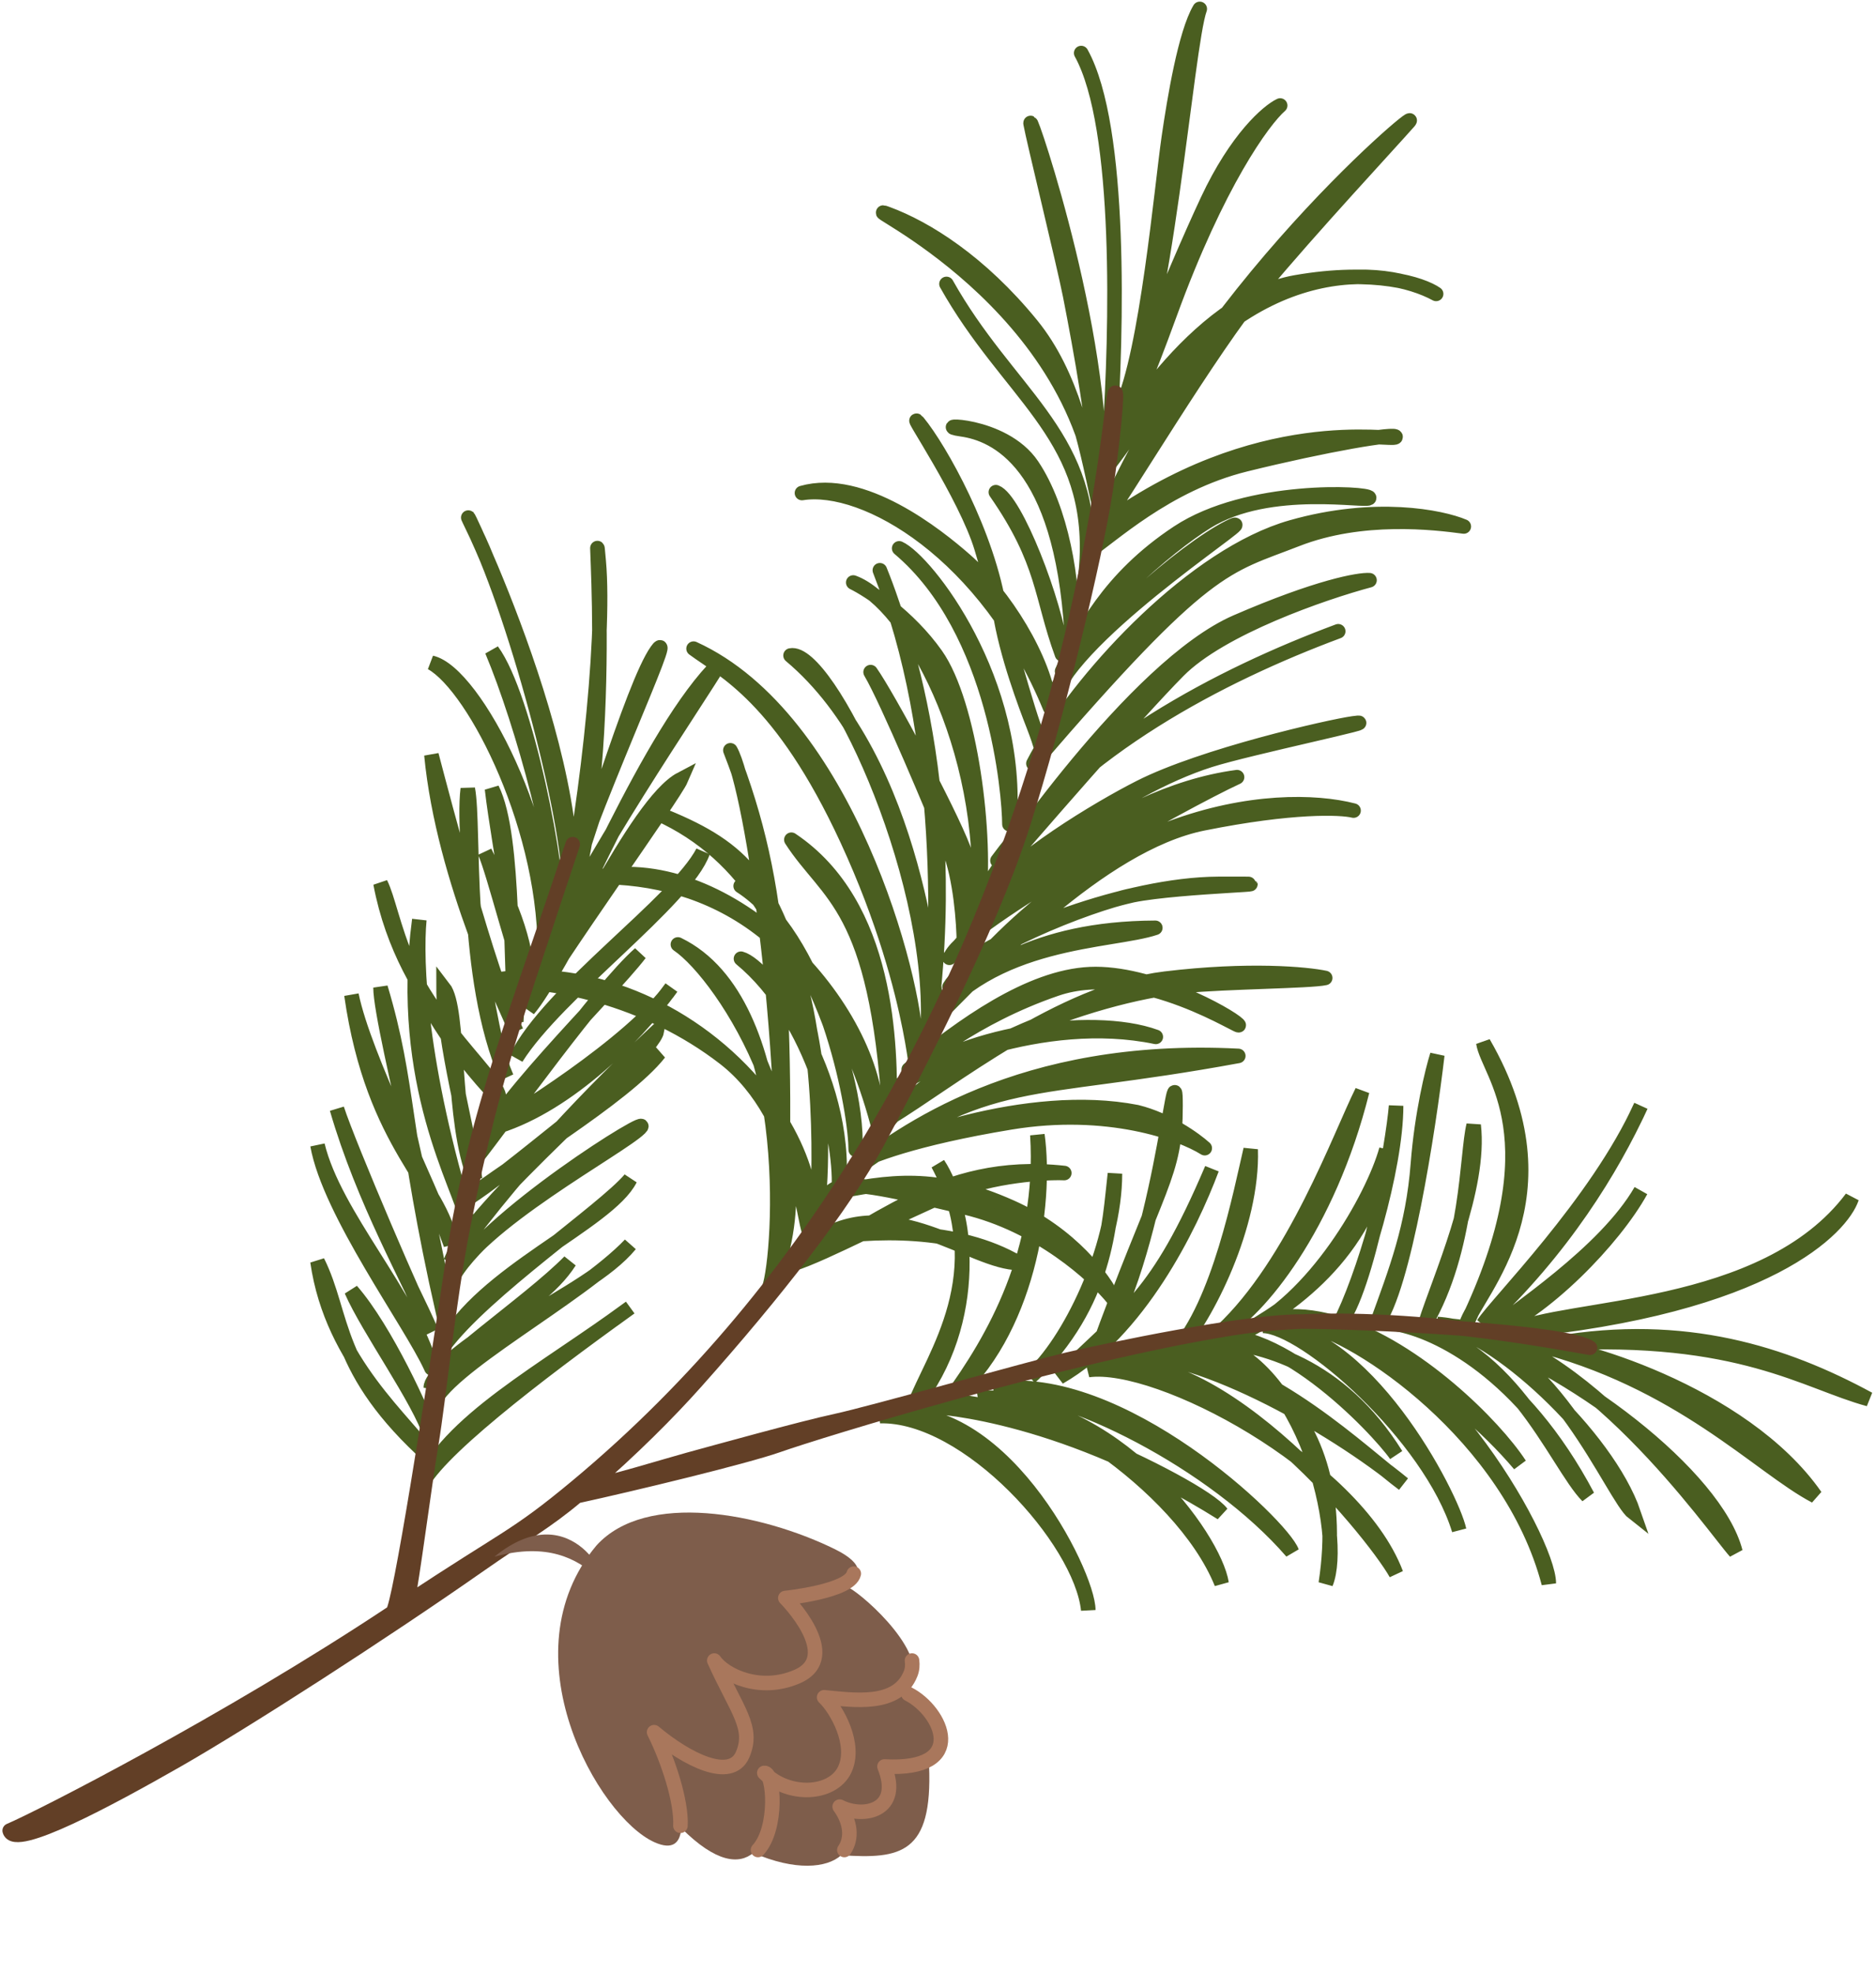 <?xml version="1.0" encoding="UTF-8"?> <svg xmlns="http://www.w3.org/2000/svg" width="387" height="407" viewBox="0 0 387 407" fill="none"> <path d="M247.499 1.836C245.214 8.034 241.793 49.645 235.927 72.174C240.333 61.109 245.351 49.342 249.1 41.329C255.101 28.503 261.591 22.941 264.086 21.763C260.599 24.817 251.156 37.714 241.275 64.863C236.425 78.187 233.363 85.152 231.501 88.434C236.221 80.942 243.975 71.027 253.15 64.555C272.722 39.065 293.098 22.313 290.601 25.147C286.621 29.665 270.433 47.05 260.25 59.28C259.756 59.874 259.244 60.509 258.718 61.18C261.483 59.782 264.338 58.759 267.246 58.25C272.025 57.412 276.242 57.096 279.889 57.117C283.239 57.033 286.317 57.381 289.025 57.994C292.644 58.728 295.063 59.788 296.257 60.623C294.339 59.585 291.89 58.642 289.025 57.994C286.542 57.49 283.494 57.139 279.889 57.117C272.726 57.298 264.322 59.46 255.644 65.26C245.367 79.379 231.575 102.436 227.138 108.523C227.103 108.61 227.068 108.696 227.034 108.782C252.939 89.639 275.96 89.832 284.436 90.177C286.755 89.88 288.037 89.855 287.886 90.16C287.786 90.361 286.574 90.264 284.436 90.177C279.127 90.857 268.38 92.962 256.91 95.795C241.616 99.574 230.653 109.362 225.371 113.166C224.922 114.42 224.495 115.678 224.091 116.939C224.173 115.929 224.224 114.928 224.244 113.939C225.645 111.676 225.104 110.825 226.838 108.927C226.933 108.802 227.033 108.668 227.138 108.523C232.529 95.133 240.222 82.329 248.405 70.939C243.85 75.07 239.293 80.309 234.871 86.891C233.576 89.58 229.077 95.482 226.721 98.438C226.676 99.863 226.594 101.254 226.472 102.604C226.462 102.713 226.452 102.821 226.441 102.929C225.538 98.712 224.591 94.14 223.338 89.53C211.681 57.03 176.145 41.562 183.054 44.119C191.067 47.084 202.227 54.035 212.784 66.989C218.108 73.522 221.178 81.581 223.338 89.53C224.796 93.595 225.88 97.926 226.461 102.522C226.505 101.447 226.489 100.198 226.423 98.81C225.956 88.971 222.963 72.158 220.757 60.953C219.473 54.429 213.115 28.487 212.602 25.489C212.118 22.662 227.402 67.334 226.743 97.604C226.758 97.551 226.773 97.499 226.788 97.445C227.318 95.562 228.078 93.206 229.011 90.516C229.759 88.361 230.616 85.992 231.555 83.478C231.921 82.498 232.299 81.495 232.688 80.475C237.102 66.986 239.787 37.488 241.115 28.364C242.28 20.359 244.521 6.849 247.499 1.836Z" fill="#4A5E20"></path> <path d="M143.076 133.795C174.639 148.156 188.876 202.095 188.935 215.594C188.944 217.662 188.98 218.885 188.98 219.354C199.691 210.652 212.945 201.466 224.871 200.937C228.572 200.773 232.583 201.44 236.448 202.512C237.761 202.243 239.071 202.026 240.375 201.869C257.566 199.794 269.538 200.908 273.375 201.724C270.378 202.404 252.778 202.514 244.382 203.351C243.178 203.471 241.918 203.631 240.61 203.831C248.048 206.47 254.22 210.117 255.417 211.303C256.664 212.54 248.575 207.115 238.112 204.251C230.61 205.62 221.833 208.16 213.291 211.676C212.344 212.196 211.404 212.725 210.474 213.261C220.764 211.325 231.496 211.344 238.428 213.877C227.625 211.628 216.521 212.861 207.285 215.144C198.21 220.626 190.14 226.51 184.229 230.172C189.201 224.798 196.118 220.051 203.742 216.094C194.636 218.726 187.885 222.158 185.97 223.607C191.028 218.968 199.715 215.485 208.933 213.566C210.373 212.908 211.829 212.278 213.291 211.676C219.791 208.111 226.65 205.003 233.491 203.205C228.353 202.299 222.914 202.239 217.884 203.967C200.544 209.923 190.45 219.088 187.457 220.601C187.94 220.202 188.429 219.801 188.924 219.399C188.587 217.39 186.418 198.384 174.749 173.156C161.126 143.704 149.096 138.268 143.076 133.795Z" fill="#4A5E20"></path> <path d="M100.377 202.482C116.861 198.91 137.889 205.319 152.957 220.752C155.191 223.041 157.096 225.32 158.716 227.55C158.236 224.759 157.633 221.984 156.886 219.286C151.711 207.178 144.325 197.847 139.843 194.809C148.683 199.091 153.92 208.574 156.886 219.286C158.397 222.821 159.719 226.592 160.726 230.513C160.898 230.786 161.066 231.058 161.23 231.329C160.877 222.194 160.245 213.145 159.442 204.629C157.485 202.095 155.294 199.766 152.856 197.752C154.374 198.159 156.733 200.151 159.316 203.312C158.96 199.649 158.574 196.089 158.165 192.671C147.515 183.956 135.115 180.83 123.282 180.882C135.126 178.551 147.673 183.384 158.034 191.586C157.847 190.054 157.655 188.55 157.46 187.08C157.168 186.613 156.87 186.149 156.564 185.69C155.367 184.585 154.11 183.598 152.791 182.753C153.709 183.009 154.727 183.639 155.81 184.585C150.961 177.662 144.445 171.744 135.725 167.827C145.932 171.838 152.187 175.728 156.873 182.826C155.389 172.501 153.755 164.143 152.29 159.092C151.777 157.657 151.236 156.215 150.668 154.762C151.17 155.644 151.717 157.115 152.29 159.092C155.539 168.169 157.717 176.975 159.138 186.741C159.728 187.897 160.294 189.127 160.844 190.439C162.906 193.14 164.741 196.189 166.363 199.411C175.142 209.145 180.959 221.114 181.005 231.629C177.845 219.947 173.468 210.725 168.287 203.533C169.384 206.065 170.362 208.655 171.226 211.226C174.297 219.514 176.426 228.301 176.475 235.649C176.167 230.612 174.527 221.054 171.226 211.226C170.131 208.273 168.917 205.382 167.635 202.643C166.293 200.847 164.9 199.183 163.463 197.643C163.937 199.126 164.407 200.693 164.877 202.349C165.81 205.637 166.536 209.122 167.098 212.654C167.444 214.389 167.741 216.113 167.996 217.816C171.458 225.73 173.85 235.226 173.063 244.881C174.34 244.506 176.118 244.48 178.595 244.771C184.064 243.923 189.289 243.643 195.208 244.709C202.152 242.251 210.018 240.903 219.551 241.961C215.69 241.823 206.368 242.339 198.033 245.308C201.271 246.099 204.742 247.295 208.581 249.009C221.006 254.554 227.814 263.925 229.665 267.916C225.81 263.125 214.297 252.645 199.082 249.05C196.75 248.5 194.605 247.995 192.63 247.54C189.358 248.989 185.87 250.639 182.443 252.279C186.287 252.59 190.049 253.72 193.602 255.047C199.451 255.893 205.212 257.579 210.132 260.502C205.822 260.521 200.057 257.458 193.602 255.047C188.185 254.263 182.692 254.2 177.722 254.543C171.974 257.294 166.796 259.717 163.632 260.706C167.613 259.093 171.434 256.978 175.314 254.743C172.895 254.98 170.634 255.307 168.61 255.683C172.283 253.291 176.019 252.31 179.707 252.204C182.941 250.349 186.268 248.511 189.811 246.898C185.014 245.821 181.367 245.097 178.595 244.771C176.162 245.149 173.681 245.639 171.069 246.173C171.537 245.568 172.18 245.141 173.063 244.881C173.298 239.608 171.919 230.538 168.46 221.286C170.058 234.765 169.101 246.416 168.588 250.684C168.324 252.88 169.745 237.235 168.067 220.256C166.258 215.622 163.924 210.974 161.007 206.768C161.391 214.265 161.535 222.504 161.528 231.828C167.994 242.779 167.849 251.799 167.102 253.691C166.484 255.255 166.013 245.891 161.832 235.611C163.112 242.84 163.202 250.428 161.369 257.872C161.309 259.669 161.235 261.452 161.143 263.216C161.174 261.589 161.203 259.989 161.231 258.416C160.594 260.876 159.743 263.319 158.654 265.727C159.965 262.049 161.48 245.987 159.081 229.828C156.72 225.574 153.6 221.483 149.446 218.267C133.392 205.837 113.373 201.656 100.377 202.482Z" fill="#4A5E20"></path> <path d="M211.606 191.932C217.171 189.521 223.834 187.166 230.666 185.391C231.763 185.085 232.75 184.841 233.594 184.669C233.594 184.669 233.594 184.668 233.594 184.668C239.682 183.249 245.797 182.345 251.29 182.321C270.289 182.238 243.585 182.625 233.594 184.668C232.616 184.896 231.639 185.138 230.666 185.391C225.208 186.912 216.999 189.973 209.85 193.524C206.929 196.198 204.209 198.829 201.761 201.255C209.515 196.318 220.279 191.457 238.329 191.378C231.003 193.856 213.031 193.722 199.639 203.371C197.201 205.819 195.096 207.978 193.409 209.655C192.83 210.23 192.3 210.748 191.823 211.202C191.699 212.156 191.567 213.117 191.428 214.083C191.547 213.2 191.663 212.253 191.775 211.247C191.652 211.364 191.533 211.476 191.417 211.584C192.281 190.905 183.614 165.012 175.262 149.298C171.878 144.043 167.859 139.213 163.082 135.207C165.809 134.649 170.484 140.307 175.262 149.298C186.822 167.25 190.969 190.166 192.545 202.16C193.147 192.342 193.256 179.745 192.134 166.304C188.002 156.462 182.176 143.011 179.597 138.635C181.677 141.578 186.924 150.96 191.497 159.794C190.298 149.122 188.275 138.124 185.077 127.721C183.431 125.654 181.777 123.943 180.176 122.64C178.486 121.491 177.032 120.652 176.016 120.15C177.332 120.622 178.733 121.465 180.176 122.64C181.507 123.543 182.983 124.639 184.508 125.913C184.33 125.364 184.15 124.816 183.966 124.271C182.87 121.141 181.977 118.906 181.505 117.626C182.386 119.8 183.205 122.019 183.966 124.271C184.151 124.801 184.343 125.357 184.539 125.939C187.442 128.369 190.517 131.445 193.082 135.076C200.126 145.045 203.746 172.529 201.81 187.038C203.466 162.451 194.434 139.533 185.164 127.83C187.653 135.522 190.682 146.909 192.357 161.464C195.174 166.968 197.628 172.08 198.757 175.051C200.683 180.12 201.092 186.999 200.33 191.544C200.245 192.05 199.998 192.528 199.728 192.971C209.744 182.01 231.507 163.466 255.193 160.303C245.542 164.741 210.034 184.432 199.162 193.864C199.015 194.109 198.897 194.338 198.843 194.551C198.842 194.422 198.841 194.288 198.839 194.148C198.527 194.425 198.237 194.694 197.972 194.951C197.306 195.729 196.715 196.452 196.206 197.107C196.511 196.511 197.115 195.785 197.972 194.951C198.247 194.63 198.535 194.3 198.836 193.961C198.762 189.679 198.071 180.776 195.757 175.064C195.108 173.461 194.158 171.149 193.03 168.446C193.836 178.775 193.912 190.47 192.701 203.377C193.01 205.851 193.202 207.766 193.33 208.951C194.372 207.549 195.422 206.19 196.478 204.872C198.632 202.183 200.812 199.667 203.009 197.314C203.765 196.505 204.523 195.714 205.283 194.943C234.269 165.505 265.589 163.674 279.224 167.198C276.554 166.543 266.619 166.153 248.235 169.834C235.749 172.333 222.449 182.217 211.606 191.932Z" fill="#4A5E20"></path> <path d="M266.467 108.754C283.646 103.878 297.292 106.619 301.967 108.598C295.963 107.791 280.955 105.976 267.478 111.249C252.688 117.036 248.998 115.83 213.18 157.488C213.671 156.527 214.223 155.522 214.831 154.48C214.611 153.572 214.075 151.885 213.145 149.504C211.763 145.962 207.99 136.081 206.457 127.393C193.025 108.484 175.562 100.093 165.435 101.696C177.92 98.142 193.249 110.385 199.131 115.548C201.104 117.281 203.114 119.415 205.036 121.798C204.129 118.614 203.261 115.608 202.485 113.034C199.238 102.248 186.957 84.166 189.372 87.091C193.56 92.164 202.424 107.744 205.587 122.491C211.155 129.596 215.871 138.702 216.63 145.972C213.802 139.099 210.423 133.038 206.73 127.779C209.139 136.308 211.587 144.994 213.145 149.504C214.075 151.885 214.611 153.572 214.831 154.48C224.057 138.681 246.322 114.471 266.467 108.754Z" fill="#4A5E20"></path> <path d="M219.097 138.462C219.674 137.143 220.401 135.79 221.249 134.42C225.265 126.969 230.816 117.897 242.972 109.857C257.43 100.293 282.437 101.684 282.441 102.684C282.445 103.684 261.927 99.559 248.962 107.616C241.625 112.176 227.812 123.814 221.249 134.42C220.488 135.831 219.782 137.184 219.097 138.462Z" fill="#4A5E20"></path> <path d="M176.542 240.149C177.52 239.515 178.918 238.761 180.663 237.945C193.495 228.804 216.933 215.832 255.445 217.803C214.634 225.324 206.206 221.332 181.974 237.35C193.221 232.383 215.885 225.757 234.496 229.395C240.903 230.967 246.52 235.009 248.529 236.833C243.515 233.689 228.491 228.221 208.505 231.509C194.403 233.829 185.447 236.424 180.579 238.282C178.825 239.467 176.988 240.754 175.051 242.156C176.403 241.102 177.959 239.902 179.733 238.614C178.175 239.242 177.127 239.769 176.542 240.149Z" fill="#4A5E20"></path> <path d="M203.79 182.529C204.509 181.259 208.679 174.991 214.703 167.081C225.316 153.143 241.682 134.104 255.053 128.304C271.821 121.03 280.348 119.526 282.515 119.683C273.026 122.22 251.858 129.505 243.097 138.356C239.133 142.361 232.644 149.525 225.852 157.192C217.631 166.471 208.965 176.486 203.79 182.529Z" fill="#4A5E20"></path> <path d="M221.062 130.453C218.909 95.462 205.382 89.521 198.378 88.552C191.374 87.582 206.871 87.015 212.911 95.988C218.95 104.962 221.516 119.951 221.062 130.453Z" fill="#4A5E20"></path> <path d="M183.496 229.618C183.805 215.617 183.308 186.618 163.249 173.206C170.8 184.944 180.808 186.63 183.496 229.618Z" fill="#4A5E20"></path> <path d="M208.235 170.009C208.209 164.009 205.56 130.02 185.486 113.108C190.997 115.584 210.605 140.342 208.235 170.009Z" fill="#4A5E20"></path> <path d="M220.382 138.419C219.273 139.996 218.336 141.524 217.617 142.968C218.252 141.533 219.199 140.004 220.382 138.419C228.447 126.942 245.573 112.802 253.467 108.811C261.561 104.719 231.174 123.946 220.382 138.419Z" fill="#4A5E20"></path> <path d="M219.082 134.962C214.693 122.98 215.499 115.978 205.435 101.521C209.442 103.004 217.667 123.968 219.082 134.962Z" fill="#4A5E20"></path> <path d="M231.856 83.405C240.292 68.868 244.729 9.347 247.499 1.836C244.521 6.849 242.28 20.359 241.115 28.364C239.659 38.37 236.57 72.884 231.358 83.907M223.038 10.943C231.513 26.238 230.324 68.971 228.932 89.742M228.887 90.418C228.902 90.196 228.917 89.97 228.932 89.742M226.441 102.929C229.31 72.916 212.089 22.491 212.602 25.489C213.115 28.487 219.473 54.429 220.757 60.953C222.963 72.158 225.956 88.971 226.423 98.81M226.441 102.929C223.979 91.44 221.195 77.31 212.784 66.989C202.227 54.035 191.067 47.084 183.054 44.119C175.041 41.154 224.134 62.439 226.827 106.427M226.441 102.929C226.508 101.767 226.498 100.377 226.423 98.81M195.247 58.565C207.845 81.01 224.757 89.3 224.244 113.939M223.523 121.442C223.783 119.918 223.971 118.417 224.091 116.939M224.091 116.939C240.455 65.867 294.581 20.63 290.601 25.147C286.621 29.665 270.433 47.05 260.25 59.28C249.805 71.826 231.556 102.692 226.838 108.927M224.091 116.939C224.173 115.929 224.224 114.928 224.244 113.939M224.244 113.939C225.645 111.676 225.104 110.825 226.838 108.927M224.244 113.939C228.976 110.918 240.428 99.868 256.91 95.795C273.393 91.723 288.382 89.157 287.886 90.16C287.39 91.162 259.362 84.785 226.838 108.927M276.061 130.212C251.601 139.319 222.667 154.446 205.768 177.52M183.501 230.618C195.968 223.064 218.886 204.463 240.375 201.869C257.566 199.794 269.538 200.908 273.375 201.724C270.378 202.404 252.778 202.514 244.382 203.351C225.082 205.274 191.146 217.661 180.023 235.634M198.862 199.051C205.836 193.02 232.29 182.404 251.29 182.321C270.289 182.238 243.585 182.625 233.594 184.669C224.763 186.475 200.349 196.044 195.882 203.563M214.831 154.48C214.223 155.522 213.671 156.527 213.18 157.488C248.998 115.83 252.688 117.036 267.478 111.249C280.955 105.976 295.963 107.791 301.967 108.598C297.292 106.619 283.646 103.878 266.467 108.754C246.322 114.471 224.057 138.681 214.831 154.48ZM214.831 154.48C214.611 153.572 214.075 151.885 213.145 149.504M213.145 149.504C211.69 145.774 207.582 135.012 206.232 126.017C203.876 110.311 193.896 92.571 189.372 87.091C186.957 84.166 199.238 102.248 202.485 113.034C205.733 123.819 210.613 142.176 213.145 149.504ZM203.801 185.029C208.768 177.507 226.538 166.77 235.202 162.391C248.174 155.834 274.193 149.908 279.145 149.214C286.64 148.165 257.595 154.242 249.606 156.778C230.826 162.737 208.029 180.51 200.33 191.544M200.33 191.544C200.131 192.728 199.046 193.758 198.843 194.551C198.825 190.551 198.184 181.054 195.757 175.064C192.724 167.577 183.124 144.619 179.597 138.635C183.119 143.619 195.722 167.064 198.757 175.051C200.683 180.12 201.092 186.999 200.33 191.544ZM191.417 211.584C223.619 166.242 263.372 163.101 279.224 167.198C276.554 166.543 266.619 166.153 248.235 169.834C226.891 174.107 203.17 199.957 193.409 209.655M191.417 211.584C204.338 193.527 229.342 194.417 238.329 191.378C212.829 191.49 201.872 201.145 193.398 207.074M191.417 211.584C191.994 211.047 192.66 210.398 193.409 209.655M191.417 211.584C192.775 179.074 170.576 133.674 163.082 135.207C189.178 157.093 192.682 203.577 193.409 209.655M173.063 244.881C176.575 243.848 183.884 245.46 199.082 249.05C214.297 252.645 225.81 263.125 229.665 267.916C227.814 263.925 221.006 254.554 208.581 249.009C193.051 242.077 183.558 243.618 171.069 246.173C171.537 245.568 172.18 245.141 173.063 244.881ZM173.063 244.881C173.518 234.662 167.911 210.186 152.856 197.752C158.363 199.228 174.961 221.59 173.063 244.881ZM195.856 197.563C195.968 197.415 196.084 197.263 196.206 197.107M196.206 197.107C203.617 187.572 228.151 163.914 255.193 160.303C244.215 165.351 199.777 190.137 196.206 197.107ZM176.529 237.149C176.527 236.708 176.509 236.206 176.475 235.649M176.475 235.649C175.813 224.829 169.004 193.143 152.791 182.753C160.8 184.988 176.341 215.65 176.475 235.649ZM226.423 98.81C226.529 98.388 226.651 97.933 226.788 97.445M226.423 98.81C228.676 96.007 233.519 89.698 234.871 86.891C258.318 51.988 285.565 54.836 296.257 60.623C293.415 58.635 283.634 55.377 267.246 58.25C246.762 61.84 228.889 90.871 226.788 97.445M228.932 89.742C228.929 92.761 231.394 92.012 241.275 64.863C251.156 37.714 260.599 24.817 264.086 21.763C261.591 22.941 255.101 28.503 249.1 41.329C241.904 56.71 230.032 85.921 226.788 97.445M143.076 133.795C174.639 148.156 188.876 202.095 188.935 215.594C188.994 229.094 190.213 206.588 174.749 173.156C161.126 143.704 149.096 138.268 143.076 133.795ZM100.377 202.482C116.861 198.91 137.889 205.319 152.957 220.752C168.025 236.186 168.091 251.186 167.102 253.691C166.113 256.195 165.501 230.697 149.446 218.267C133.392 205.837 113.373 201.656 100.377 202.482ZM219.097 138.462C224.135 126.939 240.677 112.765 248.962 107.616C261.927 99.559 282.445 103.684 282.441 102.684C282.437 101.684 257.43 100.293 242.972 109.857C228.514 119.42 223.399 130.443 219.097 138.462ZM135.725 167.827C152.754 174.518 158.782 180.876 164.877 202.349C170.971 223.823 168.23 253.663 168.588 250.684C169.851 240.178 173.8 184.931 135.725 167.827ZM123.282 180.882C145.782 180.783 170.332 192.176 181.005 231.629C180.899 207.443 150.264 175.571 123.282 180.882ZM163.632 260.706C170.123 258.677 185.088 250.612 196.068 246.063C204.853 242.425 215.383 241.812 219.551 241.961C193.538 239.074 179.931 254.103 163.632 260.706ZM187.457 220.601C198.417 211.553 212.373 201.492 224.871 200.937C237.369 200.382 253.408 209.312 255.417 211.303C257.425 213.294 235.224 198.011 217.884 203.967C200.544 209.923 190.45 219.088 187.457 220.601ZM176.542 240.149C183.523 235.618 211.976 224.994 234.496 229.395C240.903 230.967 246.52 235.009 248.529 236.833C243.515 233.689 228.491 228.221 208.505 231.509C188.519 234.796 178.869 238.639 176.542 240.149ZM203.79 182.529C205.775 179.02 234.093 137.396 255.053 128.304C271.821 121.03 280.348 119.526 282.515 119.683C273.026 122.22 251.858 129.505 243.097 138.356C234.336 147.208 213.242 171.493 203.79 182.529ZM176.016 120.15C187.034 124.102 204.031 154.071 201.81 187.038C203.746 172.529 200.126 145.045 193.082 135.076C187.447 127.1 179.357 121.802 176.016 120.15ZM198.378 88.552C205.382 89.521 218.909 95.462 221.062 130.453C221.516 119.951 218.95 104.962 212.911 95.988C206.871 87.015 191.374 87.582 198.378 88.552ZM165.435 101.696C178.427 99.639 203.49 114.03 216.63 145.972C215.586 135.977 207.065 122.514 199.131 115.548C193.249 110.385 177.92 98.142 165.435 101.696ZM139.843 194.809C149.372 201.268 172.025 236.168 158.654 265.727C161.152 258.716 164.396 206.702 139.843 194.809ZM185.97 223.607C189.957 220.59 214.906 208.98 238.428 213.877C224.906 208.936 196.926 213.559 185.97 223.607ZM168.61 255.683C179.614 253.636 197.599 253.057 210.132 260.502C200.632 260.544 184.066 245.616 168.61 255.683ZM183.496 229.618C183.805 215.617 183.308 186.618 163.249 173.206C170.8 184.944 180.808 186.63 183.496 229.618ZM175.051 242.156C186.014 233.607 210.435 215.499 255.445 217.803C210.981 225.997 204.957 220.525 175.051 242.156ZM191.428 214.083C193.849 196.072 195.254 151.566 181.505 117.626C184.081 124.614 199.192 160.048 191.428 214.083ZM161.143 263.216C162.197 207.211 161.793 183.214 150.668 154.762C155.203 162.741 163.448 218.706 161.143 263.216ZM208.235 170.009C208.209 164.009 205.56 130.02 185.486 113.108C190.997 115.584 210.605 140.342 208.235 170.009ZM217.617 142.968C223.565 131.021 244.487 113.351 253.467 108.811C262.448 104.271 224.053 128.439 217.617 142.968ZM219.082 134.962C214.693 122.98 215.499 115.978 205.435 101.521C209.442 103.004 217.667 123.968 219.082 134.962Z" stroke="#4A5E20" stroke-width="3" stroke-linecap="round" stroke-linejoin="round"></path> <path d="M113.5 195.213C120.192 176.213 130.5 141.213 135.5 134.213C140.093 127.783 121.481 167.34 114.932 189.713M113.5 195.213C114.64 171.213 98 138.713 89 136.713C98 141.713 113.221 171.713 112.36 198.213M113.5 195.213C113.866 193.544 114.352 191.696 114.932 189.713M112.36 198.213C119.099 180.451 144.689 143.381 148.5 136.713C134 150.713 117.5 192.213 111.5 200.713C111.737 199.931 112.025 199.096 112.36 198.213ZM89 282.213C88.961 282.125 88.921 282.036 88.879 281.945M88.879 281.945C84.669 272.764 67.976 250.076 65.5 236.213C69 250.713 84.758 267.177 88.879 281.945ZM114.932 189.713C115.5 179.713 108.5 143.713 101.5 134.213C107.811 149.213 115.911 178.713 114.932 189.713ZM117.5 185.713C118.5 171.713 106.5 127.213 98 109.713C89.5 92.213 121 152.713 117.5 185.713ZM115.5 192.213C120.5 171.213 125 132.213 123.5 115.713C122 99.213 128 163.713 115.5 192.213ZM89 155.713C91.5 165.213 100.64 200.213 106.5 212.713C104.801 208.713 91.5 181.713 89 155.713ZM106.5 218.213C113.5 204.213 139.5 186.213 145 175.713C141.5 185.713 115 204.713 106.5 218.213ZM109 208.213C115.5 200.713 131 165.713 140.5 160.713C139 164.213 114.5 198.213 109 208.213ZM103 226.713C103 221.213 83.5 208.713 78.5 182.213C81.5 188.213 82.5 205.213 103 226.713ZM104.5 222.213C101 215.213 95 174.713 96.5 162.713C98 170.713 95.5 201.213 104.5 222.213ZM101.5 232.713C104.5 231.213 130.5 215.213 138.5 203.713C130.5 214.713 116 228.713 101.5 232.713ZM98 239.213C104.5 230.98 123.5 204.213 132 196.713C125.5 205.213 99.499 230.213 98 239.213ZM96.5 247.213C104.5 240.713 129 226.213 136 217.213C127.5 222.213 104 242.713 96.5 247.213ZM93 256.713C91 244.213 77 236.713 72.5 205.213C75.19 218.213 88 242.713 93 256.713ZM93 264.213C98 252.713 128 236.713 132 232.713C136 228.713 99 251.713 93 264.213ZM93 260.213C109 237.899 127.5 220.213 135.5 212.713C134.406 218.213 97 248.713 93 260.213ZM96.5 252.213C95 244.713 82 223.713 86.5 189.713C85.708 198.213 86.5 219.713 96.5 252.213ZM91.5 271.213C82.819 232.713 84.5 223.713 78.5 203.713C78.5 212.213 93 266.213 91.5 271.213ZM91.5 277.713C100 266.213 124.5 249.713 130 243.213C125.5 252.213 99 262.713 91.5 277.713ZM89 290.213C91.5 282.213 119.5 267.713 130 256.713C121 267.713 93.5 276.213 89 290.213ZM86.5 307.213C89 300.213 110.5 283.713 130 269.713C112.36 282.753 92 293.213 86.5 307.213ZM88.879 300.713C84 293.213 68.5 281.213 65.5 260.213C71 271.213 68.758 282.713 88.879 300.713ZM88.879 296.213C86.5 288.713 76 274.213 72.5 266.213C79.5 274.213 87.529 291.713 88.879 296.213ZM88.879 286.213C91.5 277.713 110.493 271.213 117.5 260.213C109 268.861 88.758 282.213 88.879 286.213ZM89 274.713C84.5 264.213 75 247.713 69.5 228.713C71.907 236.213 86.5 270.213 89 274.713ZM98 243.213C96.5 232.713 91.5 215.213 91.5 203.713C95 208.213 92.999 231.213 98 243.213ZM106.5 210.713C105 202.713 106.5 172.713 101.5 162.713C103 175.713 107.468 194.713 106.5 210.713ZM109 203.713C106.332 198.213 102 180.213 100 175.713C104.943 185.713 108.612 193.213 109 203.713Z" stroke="#4A5E20" stroke-width="3" stroke-linecap="round"></path> <path d="M321 277.099C347.5 272.599 368 279.099 385.5 288.599C372.5 285.099 359 275.099 321 277.099Z" fill="#4A5E20"></path> <path d="M312 274.599C322.5 269.099 364 271.099 382 247.099C380 253.099 365 269.599 312 274.599Z" fill="#4A5E20"></path> <path d="M316 277.099C324 276.964 359.5 287.099 374.5 308.599C363 302.599 346.5 284.599 316 277.099Z" fill="#4A5E20"></path> <path d="M306 273.099C308.396 269.266 327.779 249.822 337.313 230.607C337.725 229.758 338.12 228.921 338.5 228.099C338.124 228.934 337.728 229.77 337.313 230.607C331.209 243.183 321.456 258.579 306 273.099Z" fill="#4A5E20"></path> <path d="M307.045 275.059C312.113 270.528 331.022 258.56 338.5 245.599C333.012 255.577 318.564 270.532 307.077 275.069C315.179 277.69 323.088 283.068 330.183 289.241C344.259 299.047 355.625 310.895 358 320.099C355.282 317.079 344.358 301.575 330.183 289.241C323.205 284.381 315.562 280.022 308.018 276.736C314.196 280.298 319.391 285.994 323.65 291.797C329.703 298.349 334.789 305.668 337 312.099C334.746 310.346 330.358 300.939 323.65 291.797C314.642 282.047 303.494 273.996 296.5 273.099C297.52 273.165 298.52 273.296 299.5 273.485C302.021 273.707 304.542 274.251 307.045 275.059Z" fill="#4A5E20"></path> <path d="M302.5 273.099C302.711 272.412 303.124 271.58 303.67 270.604C320.392 234.032 306.978 221.457 306 215.099C322.545 243.718 308.297 262.339 303.67 270.604C303.295 271.423 302.906 272.255 302.5 273.099Z" fill="#4A5E20"></path> <path d="M294 273.099C295.653 267.865 298.975 259.899 301.375 251.626C302.95 242.948 303.166 235.436 304 232.099C304.674 237.936 303.331 244.883 301.375 251.626C300.118 258.551 297.995 266.219 294 273.099Z" fill="#4A5E20"></path> <path d="M292.5 240.099C291.5 253.099 288 262.099 284 273.099C289.6 265.899 294.667 233.099 296.5 217.599C295.5 220.766 293.3 229.699 292.5 240.099Z" fill="#4A5E20"></path> <path d="M314.276 289.593C304.08 278.53 293.884 274.137 288 273.099C299.711 274.117 308.052 281.617 314.276 289.593C318.811 294.512 323.345 300.75 327.5 308.599C324.31 305.409 320.276 297.28 314.276 289.593Z" fill="#4A5E20"></path> <path d="M260.5 273.485C269 273.485 295 296.099 301 315.599C299.5 308.599 281.5 273.485 260.5 273.485Z" fill="#4A5E20"></path> <path d="M319.5 326.599C311.5 296.099 280 275.099 269 273.099C270.13 273.082 271.26 273.157 272.39 273.317C269.729 272.442 267.238 271.857 265 271.599C268.665 271.31 272.478 271.895 276.293 273.099C278.415 269.042 281.003 262.14 283.205 254.591C285.812 244.019 287.672 232.355 288 228.099C288 235.239 285.889 245.395 283.205 254.591C281.219 262.648 278.799 270.072 276.293 273.099C292.258 278.139 308.254 294.028 313.5 302.099C306.677 294.058 298.074 286.967 289.541 281.636C306.278 295.03 319.5 320.118 319.5 326.599Z" fill="#4A5E20"></path> <path d="M252 274.599C259.5 270.599 274 253.099 281 225.099C276.5 234.099 267 260.599 252 274.599Z" fill="#4A5E20"></path> <path d="M256 275.099C258.198 273.878 260.903 272.299 263.787 270.289C275.094 261.236 283.729 245.3 286 237.099C283.355 253.726 272.713 264.07 263.787 270.289C261.307 272.275 258.698 273.93 256 275.099Z" fill="#4A5E20"></path> <path d="M267.251 300.331C252.159 289.023 233.415 281.369 224.5 282.599C237.801 277.611 254.314 288.289 267.251 300.331C268.811 301.5 270.332 302.708 271.799 303.949C270.414 299.35 268.487 294.694 266.017 290.542C252.969 283.455 238.865 278.122 230 279.599C234.151 278.475 238.347 278.311 242.5 278.847C243.014 278.274 243.547 277.628 244.092 276.915C242.186 276.715 240.453 276.783 239 277.099C240.956 276.53 242.831 276.237 244.624 276.187C252.221 265.343 256.164 244.902 258 237.099C258.447 250.968 250.889 267.639 244.636 276.187C245.615 276.16 246.57 276.206 247.5 276.318C253.186 274.333 260.024 276.688 266.479 280.627C274.016 284.005 281.686 289.942 288 300.099C285.568 296.648 276.485 286.734 266.479 280.627C260.288 277.852 254.186 276.804 249 276.562C254.824 277.75 259.649 281.606 263.474 286.723C272.499 292.023 280.37 298.749 285.842 303.214C287.146 304.198 288.37 305.164 289.5 306.099C288.446 305.32 287.22 304.339 285.842 303.214C280.507 299.187 273.838 294.845 266.824 290.983C269.555 294.802 271.767 299.46 273.059 305.035C279.904 311.047 285.423 317.777 288 324.599C286.212 321.412 280.737 314.085 273.343 306.351C273.983 309.537 274.327 313.009 274.307 316.783C274.647 320.96 274.377 324.454 273.5 326.599C274.035 323.123 274.292 319.853 274.307 316.783C274.02 313.244 273.296 309.215 272.135 305.101C270.579 303.509 268.945 301.909 267.251 300.331Z" fill="#4A5E20"></path> <path d="M215.382 281.12C214.412 282.269 213.446 283.272 212.5 284.099C213.524 283.107 214.483 282.114 215.382 281.12C220.769 274.732 226.241 263.793 228.683 252.978C229.342 248.959 229.627 245.277 230 242.099C230 245.586 229.519 249.275 228.683 252.978C227.304 261.389 224.284 271.278 215.382 281.12Z" fill="#4A5E20"></path> <path d="M226 279.599C226.167 279.136 226.333 278.679 226.497 278.228C224.009 280.468 221.344 282.462 218.5 284.099C221.913 280.686 224.85 277.987 227.507 275.464C231.636 264.247 234.713 256.784 236.969 251.221C241.294 233.836 242.5 218.904 242.5 228.099C242.5 237.136 241.14 240.929 236.969 251.221C235.063 258.878 232.553 267.012 229.274 273.77C236.58 266.667 241.939 260.025 250 241.099C246.36 250.805 238.796 266.725 227.307 277.484C226.882 278.214 226.447 278.92 226 279.599Z" fill="#4A5E20"></path> <path d="M202 288.599C203.745 288.017 206.374 288.3 209.54 289.288C218.767 290.975 226.958 295.582 233.628 301.109C242.865 305.477 250.337 309.881 252 312.099C246.492 308.657 241.177 305.748 236.134 303.29C245.415 311.774 251.227 321.706 252 326.599C248.053 316.846 238.929 307.31 229.387 300.192C208.589 291.221 193.622 290.099 191 290.099C196.019 286.929 211.502 291.574 225.657 297.545C219.859 293.637 214.134 290.721 209.54 289.288C207.096 288.841 204.58 288.599 202 288.599Z" fill="#4A5E20"></path> <path d="M205 286.599C219.5 286.099 250.5 301.599 266.5 320.099C264.5 314.599 231 282.599 205 286.599Z" fill="#4A5E20"></path> <path d="M196 288.599C205 276.318 215.5 258.099 214 234.099C216 248.599 212 275.099 196 288.599Z" fill="#4A5E20"></path> <path d="M181.5 292.099C199.5 291.599 223 317.599 224.5 332.099C224.5 324.599 206 287.099 181.5 292.099Z" fill="#4A5E20"></path> <path d="M188.5 290.099C191.361 282.589 198.827 271.753 198.455 257.957C198.336 255.599 198.057 253.343 197.651 251.239C196.894 247.693 195.569 243.978 193.5 240.099C195.259 242.738 196.761 246.624 197.651 251.239C198.145 253.551 198.396 255.79 198.455 257.957C198.963 268.069 196.524 280.069 188.5 290.099Z" fill="#4A5E20"></path> <path d="M299.5 273.485C320.636 277.554 332.699 308.754 337 312.099C331.5 296.099 308.195 274.599 296.5 273.099C297.52 273.165 298.52 273.296 299.5 273.485ZM299.5 273.485C324.5 281.599 354 304.599 358 320.099C353.5 315.099 326.5 275.87 299.5 273.485ZM276.293 273.099C292.258 278.139 308.254 294.028 313.5 302.099C299.5 285.599 278 273.099 265 271.599C268.665 271.31 272.478 271.895 276.293 273.099ZM276.293 273.099C281 264.099 288 241.099 288 228.099C287.422 235.599 282.086 266.099 276.293 273.099ZM242.5 278.847C262.357 281.412 281.23 299.985 289.5 306.099C275 294.099 245 277.099 230 279.599C234.151 278.475 238.347 278.311 242.5 278.847ZM242.5 278.847C249 271.599 258.5 252.599 258 237.099C256 245.599 251.5 269.096 242.5 278.847ZM249 276.562C269.243 280.692 277.409 317.043 273.5 326.599C279.5 287.599 250.5 274.599 239 277.099C242.027 276.219 244.861 275.998 247.5 276.318M249 276.562C260.5 277.099 276.5 281.599 288 300.099C284 294.422 262 271.255 247.5 276.318M249 276.562C248.507 276.461 248.007 276.38 247.5 276.318M321 277.099C347.5 272.599 368 279.099 385.5 288.599C372.5 285.099 359 275.099 321 277.099ZM312 274.599C322.5 269.099 364 271.099 382 247.099C380 253.099 365 269.599 312 274.599ZM316 277.099C324 276.964 359.5 287.099 374.5 308.599C363 302.599 346.5 284.599 316 277.099ZM306 273.099C308.5 269.099 329.5 248.099 338.5 228.099C332.5 241.099 322.5 257.599 306 273.099ZM307 275.099C312 270.599 331 258.599 338.5 245.599C333 255.599 318.5 270.599 307 275.099ZM302.5 273.099C304.5 266.599 324.5 247.099 306 215.099C307 221.599 321 234.599 302.5 273.099ZM294 273.099C297 263.599 305.5 245.099 304 232.099C302.5 238.099 303 257.599 294 273.099ZM284 273.099C288 262.099 291.5 253.099 292.5 240.099C293.3 229.699 295.5 220.766 296.5 217.599C294.667 233.099 289.6 265.899 284 273.099ZM288 273.099C296.5 274.599 314 283.099 327.5 308.599C321 302.099 311 275.099 288 273.099ZM260.5 273.485C269 273.485 295 296.099 301 315.599C299.5 308.599 281.5 273.485 260.5 273.485ZM269 273.099C280 275.099 311.5 296.099 319.5 326.599C319.5 317.599 294 272.713 269 273.099ZM252 274.599C259.5 270.599 274 253.099 281 225.099C276.5 234.099 267 260.599 252 274.599ZM256 275.099C265 270.099 282.5 259.099 286 237.099C283.231 247.099 271 268.599 256 275.099ZM224.5 282.599C239 280.599 279.5 302.099 288 324.599C282.952 315.599 248.5 273.599 224.5 282.599ZM212.5 284.099C220.5 277.099 230 257.599 230 242.099C228.768 252.599 228.5 268.599 212.5 284.099ZM226 279.599C239 243.599 242.5 242.599 242.5 228.099C242.5 213.599 239.5 259.099 226 279.599ZM202 288.599C211 285.599 243.5 305.599 252 326.599C250.5 317.099 230 288.599 202 288.599ZM205 286.599C219.5 286.099 250.5 301.599 266.5 320.099C264.5 314.599 231 282.599 205 286.599ZM196 288.599C205 276.318 215.5 258.099 214 234.099C216 248.599 212 275.099 196 288.599ZM181.5 292.099C199.5 291.599 223 317.599 224.5 332.099C224.5 324.599 206 287.099 181.5 292.099ZM188.5 290.099C192.5 279.599 205.5 262.599 193.5 240.099C199.5 249.099 202.5 272.599 188.5 290.099ZM218.5 284.099C232.5 270.099 238.5 268.099 250 241.099C245.5 253.099 235 274.599 218.5 284.099ZM191 290.099C194.5 290.099 220 292.099 252 312.099C247.5 306.099 200.5 284.099 191 290.099Z" stroke="#4A5E20" stroke-width="3" stroke-linecap="round"></path> <path d="M119 306.6C220.5 222.1 228.5 84.599 230 81.099C230.667 79.766 229.6 91.199 228 101.599C226 114.599 218 148.099 211 170.099C204 192.099 188 222.599 181 235.599C174 248.599 160 266.599 143.5 285.099C137.951 291.321 130.429 298.872 121.5 306.6C125.32 306.1 137.6 302.3 142 301.1C147.5 299.6 165.5 294.6 172.5 293.1C179.5 291.6 212.765 282.203 220 280.5C228.5 278.5 256.5 272.591 268.5 272.591C279.973 272.104 291.683 272.901 301.868 274.055C314.236 274.968 325.565 276.295 328 278C322.924 277.118 313.368 275.358 301.868 274.055C288.839 273.093 274.656 272.591 268.5 272.591C263.577 272.8 258.697 273.246 254 274C219.514 279.543 169 295.1 160.5 298.1C153.7 300.5 130.167 306.167 119 308.599C112.5 314.061 108.5 316.1 98.5 323.1C79.139 336.653 50.5 355.1 36.5 363.1C22.5 371.1 3 381.6 2 377.6C7.924 375.106 46.692 355.372 81 332.599C82.462 331.198 89 289.598 93.5 259.599C97.585 232.369 105.789 210.904 115.121 183.242C117.222 176.897 118.629 172.682 118 174.599C117.031 177.552 116.07 180.429 115.121 183.242C112.231 191.97 108.027 204.729 106 211.099C102.5 222.099 98.944 235.452 95.5 253.099C92.422 268.872 90.5 288.599 89 297.599C87.5 306.599 85 326.1 84 330.6C104.478 316.974 106.123 317.321 119 306.6Z" fill="#623F26"></path> <path d="M81 332.599C46.692 355.372 7.924 375.106 2 377.6C3 381.6 22.5 371.1 36.5 363.1C50.5 355.1 79.139 336.653 98.5 323.1C108.5 316.1 112.5 314.061 119 308.599M81 332.599C82.462 331.198 89 289.598 93.5 259.599C98 229.6 107.5 206.599 118 174.599C119.494 170.044 109.5 200.099 106 211.099C102.5 222.099 98.944 235.452 95.5 253.099C92.422 268.872 90.5 288.599 89 297.599C87.5 306.599 85 326.1 84 330.6M81 332.599C82.566 331.098 83 332.1 84 330.6M84 330.6C104.478 316.974 106.123 317.321 119 306.6C220.5 222.1 228.5 84.599 230 81.099C230.667 79.766 229.6 91.199 228 101.599C226 114.599 218 148.099 211 170.099C204 192.099 188 222.599 181 235.599C174 248.599 160 266.599 143.5 285.099C137.951 291.321 130.429 298.872 121.5 306.6M119 308.599C130.167 306.167 153.7 300.5 160.5 298.1C169 295.1 219.514 279.543 254 274C282 269.5 316.5 276 328 278C323 274.499 280.5 272.591 268.5 272.591C256.5 272.591 228.5 278.5 220 280.5C212.765 282.203 179.5 291.6 172.5 293.1C165.5 294.6 147.5 299.6 142 301.1C137.6 302.3 125.32 306.1 121.5 306.6M119 308.599C120.706 307.165 119.849 308.029 121.5 306.6" stroke="#623F26" stroke-width="3" stroke-linecap="round" stroke-linejoin="round"></path> <path d="M123.056 318.771C133.285 307.503 156.932 312.09 172.105 319.488C178.666 322.688 177.723 325.297 174.54 327.229C176.66 327.737 190.896 339.856 188.173 346.735C187.926 347.359 187.628 347.914 187.285 348.408C192.56 351.1 197.325 360.329 191.658 364.2C192.41 382.401 185.817 383.501 173.537 382.668C170.578 385.343 164.038 385.956 155.403 382.197C152.497 384.599 147.767 384.298 140.537 377.068C140.336 380.14 138.779 381.68 135.022 380.001C123.36 374.788 104.246 341.163 123.056 318.771Z" fill="#7E5D4B"></path> <path d="M187.387 349.415C194.338 352.963 199.98 365.341 182.461 364.373C186.169 373.599 178 375.14 173.217 372.65C175.571 375.898 175.801 379.256 174.181 381.599M140.366 376.599C140.628 371.622 137.849 363.107 134.935 357.297C141.653 362.94 150.771 367.544 153.189 361.937C155.608 356.33 151.977 352.771 147.35 342.518C149.41 345.522 156.745 349.156 164.427 345.832C174.029 341.676 162.003 329.62 162.003 329.62C162.003 329.62 175.261 328.275 176.128 324.599M156.367 381.599C160.508 377.126 159.698 365.522 157.667 365.699C162.666 370.661 171.683 370.292 174.22 365.09C176.757 359.887 172.572 352.502 170.011 350.096C176.149 350.669 185.13 352.102 187.853 345.224C188.193 344.364 188.27 343.454 188.139 342.518" stroke="#A9775C" stroke-width="3" stroke-linecap="round" stroke-linejoin="round"></path> <path d="M102 321.099C113 318.099 119 321.599 123 325.099C127 328.599 118.5 307.599 102 321.099Z" fill="#7E5D4B"></path> </svg> 